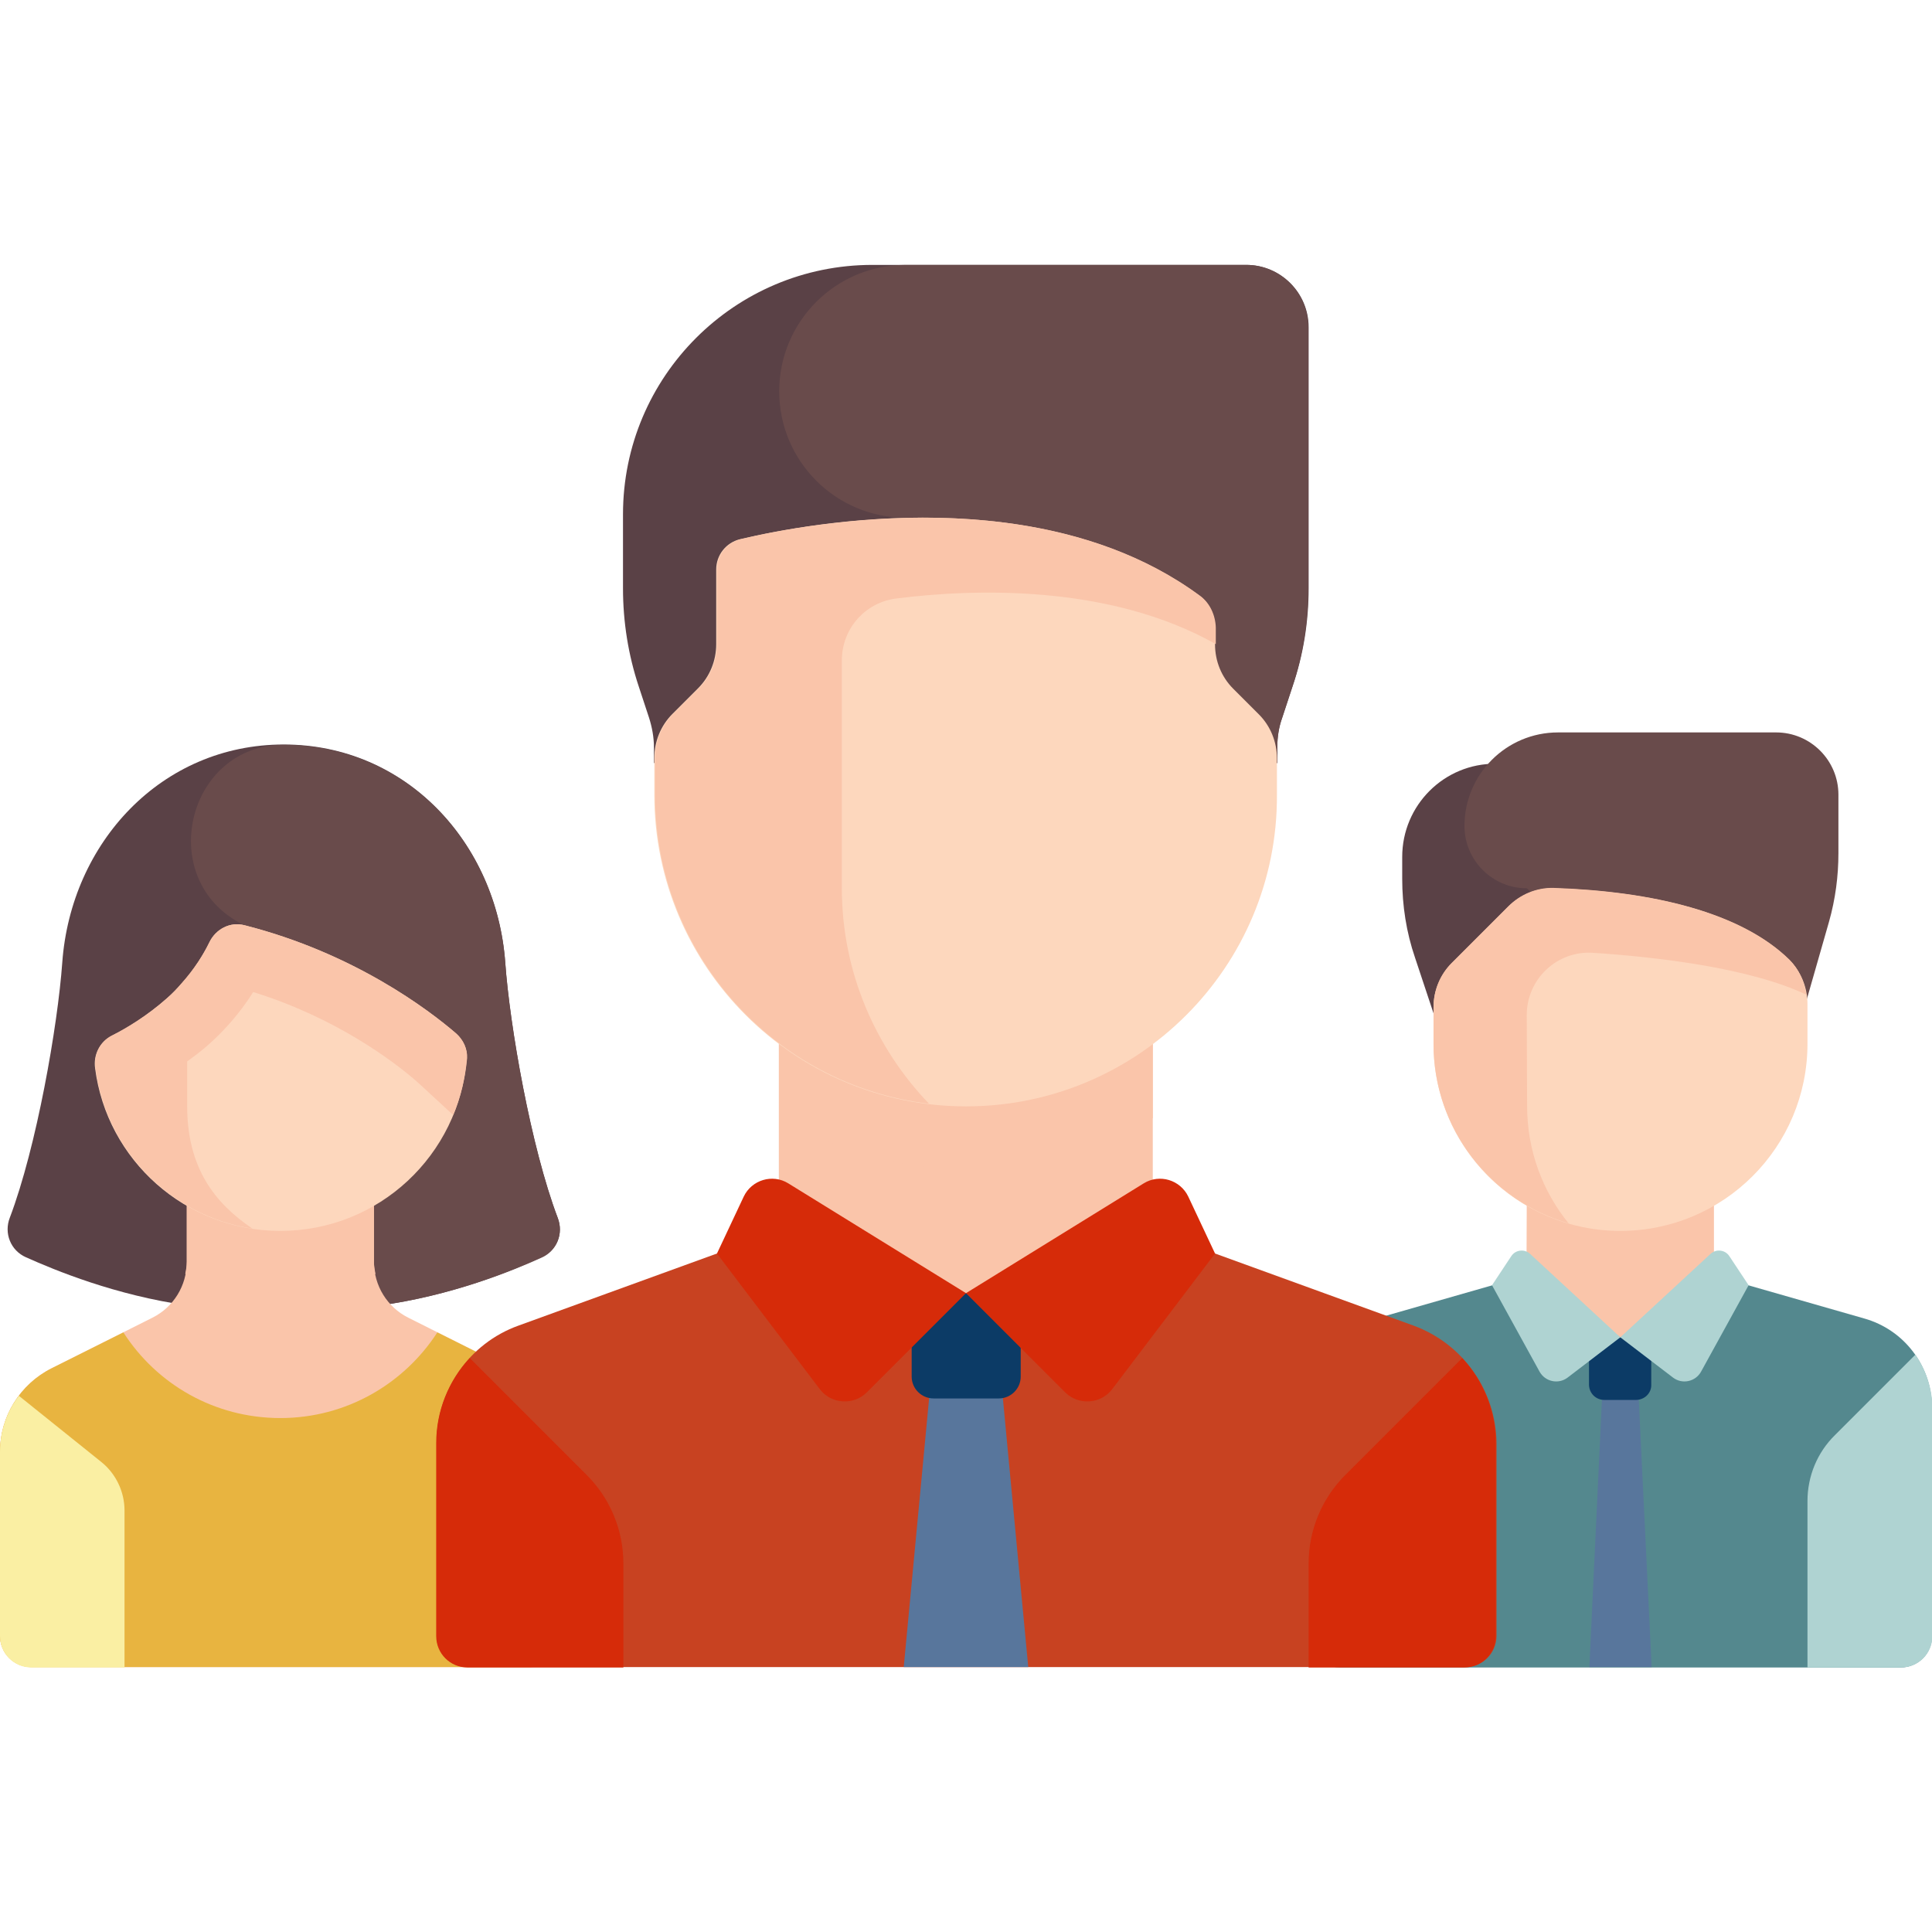 <?xml version="1.0" encoding="UTF-8"?> <!-- Generator: Adobe Illustrator 21.1.0, SVG Export Plug-In . SVG Version: 6.00 Build 0) --> <svg xmlns="http://www.w3.org/2000/svg" xmlns:xlink="http://www.w3.org/1999/xlink" id="Layer_1" x="0px" y="0px" viewBox="0 0 512 512" style="enable-background:new 0 0 512 512;" xml:space="preserve"> <style type="text/css"> .st0{fill:#5A4146;} .st1{fill:#694B4B;} .st2{fill:#FAC5AA;} .st3{fill:#54888E;} .st4{fill:#58769C;} .st5{fill:#FDD7BD;} .st6{fill:#AFD3D2;} .st7{fill:#0C3B66;} .st8{fill:#E8B440;} .st9{fill:#FAEFA3;} .st10{fill:#C84221;} .st11{fill:#D62B09;} </style> <path class="st0" d="M371.6,227.1v5.8c0,7.1,1.1,14.2,3.4,20.9l13.1,39.4h24.8v-90.8h-16.5C382.7,202.3,371.6,213.4,371.6,227.1z"></path> <path class="st1" d="M484.7,244.3l-14,48.9l-66.1-57.8c-9.1,0-16.5-7.4-16.5-16.5l0,0c0-13.7,11.1-24.8,24.8-24.8h57.8 c9.1,0,16.5,7.4,16.5,16.5v15.5C487.2,232.2,486.4,238.3,484.7,244.3z"></path> <rect x="404.6" y="317.9" class="st2" width="49.5" height="36.5"></rect> <path class="st2" d="M404.6,333.1c7.7,3.1,16,4.9,24.8,4.9s17.1-1.8,24.8-4.9v-15.2h-49.5L404.6,333.1L404.6,333.1z"></path> <path class="st3" d="M494,349.4L454.2,338l-24.8,16.4L404.6,338l-39.8,11.4c-10.6,3-18,12.8-18,23.8v60.4c0,4.6,3.7,8.3,8.3,8.3 h148.6c4.6,0,8.3-3.7,8.3-8.3v-60.4C512,362.1,504.7,352.4,494,349.4z"></path> <polygon class="st4" points="437.7,441.8 421.2,441.8 425.3,354.5 433.5,354.5 "></polygon> <path class="st5" d="M429.4,326.2L429.4,326.2c-27.4,0-49.5-22.2-49.5-49.5V267c0-4.4,1.7-8.6,4.8-11.7l15-15c3.2-3.2,7.5-5,12-4.9 c26.4,0.8,49.8,6.5,62.5,19c3.1,3.1,4.8,7.3,4.8,11.7v10.5C479,304,456.8,326.2,429.4,326.2z"></path> <path class="st2" d="M404.6,269c0-9.5,8-17.1,17.5-16.5c16.7,1.1,41.4,3.9,56.6,11.1c-0.5-3.5-2-6.8-4.5-9.3 c-12.8-12.5-36.1-18.1-62.5-19l0,0v0c-4.5-0.1-8.8,1.7-12,4.9l-15,15c-3.1,3.1-4.8,7.3-4.8,11.7v9.7c0,22.6,15.1,41.6,35.8,47.6 c-6.9-8.5-11-19.3-11-31.1L404.6,269L404.6,269z"></path> <path class="st6" d="M479,397.8c0-6.6,2.6-12.9,7.3-17.5l21.3-21.3c2.8,4.1,4.5,9,4.5,14.2v60.4c0,4.6-3.7,8.3-8.3,8.3H479 L479,397.8L479,397.8z"></path> <path class="st7" d="M433.5,371h-8.3c-2.3,0-4.1-1.8-4.1-4.1v-12.4h16.5v12.4C437.7,369.2,435.8,371,433.5,371z"></path> <g> <path class="st6" d="M429.4,354.4l-14,10.7c-2.4,1.8-5.9,1.1-7.4-1.6l-12.6-22.9l5.1-7.7c1.1-1.7,3.5-2,5-0.6L429.4,354.4z"></path> <path class="st6" d="M429.4,354.4l14,10.7c2.4,1.8,5.9,1.1,7.4-1.6l12.6-22.9l-5.1-7.7c-1.1-1.7-3.5-2-5-0.6L429.4,354.4z"></path> </g> <path class="st0" d="M147.8,322.7c-7.1-18.7-12.7-50.8-13.9-67.6c-2.3-31.8-26.3-57.8-58.7-57.8s-56.4,26-58.7,57.8 c-1.2,16.7-6.8,48.9-13.9,67.6c-1.6,4.1,0.2,8.7,4.3,10.5c7.6,3.4,23.7,10.1,43.1,12.8h50.3c19.4-2.6,35.6-9.3,43.1-12.8 C147.6,331.4,149.4,326.9,147.8,322.7z"></path> <path class="st1" d="M143.5,333.3c4.1-1.8,5.9-6.4,4.3-10.5c-7.1-18.7-12.7-50.8-13.9-67.6c-2.3-31.8-26.3-57.8-58.7-57.8 c-0.1,0-0.2,0-0.2,0c-24.9,0.1-33.7,34.1-12.3,46.7c1.3,0.8,2.1,1.1,2.1,1.1L83.6,346h16.8C119.7,343.4,136,336.7,143.5,333.3z"></path> <path class="st2" d="M134.9,362.6l-26.7-13.4c-5.6-2.8-9.1-8.5-9.1-14.8l0-24.8H49.5v24.8c0,6.3-3.5,12-9.1,14.8l-26.7,13.4 C5.3,366.8,0,375.4,0,384.7v48.8c0,4.6,3.7,8.3,8.3,8.3h132.1c4.6,0,8.3-3.7,8.3-8.3v-48.8C148.6,375.4,143.3,366.8,134.9,362.6z"></path> <path class="st2" d="M74.3,342.7c8.9,0,17.4-1.8,25.2-5.1c-0.2-1-0.4-2.1-0.4-3.2l0-24.8H49.5v24.8c0,1.1-0.2,2.1-0.4,3.2 C56.9,340.9,65.4,342.7,74.3,342.7z"></path> <path class="st8" d="M134.9,362.6l-19-9.5c-8.8,13.6-24.1,22.7-41.6,22.7s-32.8-9-41.6-22.7l-19,9.5C5.3,366.8,0,375.4,0,384.7v48.8 c0,4.6,3.7,8.3,8.3,8.3h132.1c4.6,0,8.3-3.7,8.3-8.3v-48.8C148.6,375.4,143.3,366.8,134.9,362.6z"></path> <path class="st5" d="M74.3,326.2L74.3,326.2c-25.2,0-46-18.8-49.1-43.1c-0.5-3.5,1.2-7,4.4-8.6c3.8-1.9,9.3-5.2,14.6-9.9 c5.9-5.3,9.3-10.8,11.3-14.9c1.7-3.5,5.5-5.5,9.3-4.5c29.1,7.4,48.9,22.5,56.1,28.7c1.9,1.7,3,4.1,2.8,6.6 C121.7,306.1,100.4,326.2,74.3,326.2z"></path> <path class="st2" d="M120.9,273.9c-7.2-6.2-27-21.3-56.1-28.7c-3.8-1-7.6,1-9.3,4.5c-1.5,3.1-3.9,7-7.5,11c0,0,0,0,0,0 c-1.1,1.3-2.3,2.6-3.7,3.8c-5.3,4.7-10.8,8-14.6,9.9c-3.2,1.6-4.9,5.1-4.4,8.6c2.8,21.9,19.9,39.3,41.6,42.6 c-9.9-6.7-17.3-16-17.3-32.5v-11.8c1.9-1.4,3.8-2.8,5.7-4.5c4.6-4.1,8.6-8.8,11.8-13.9c22.2,6.9,37.3,18.5,43,23.4 c1.6,1.4,5.4,5,10,9.2c2-4.7,3.2-9.8,3.7-15.1C123.9,278,122.8,275.6,120.9,273.9z"></path> <path class="st9" d="M5,369.9c-3.2,4.2-5,9.4-5,14.9v48.8c0,4.6,3.7,8.3,8.3,8.3H33v-41.6c0-5-2.3-9.8-6.2-12.9L5,369.9z"></path> <path class="st10" d="M374.6,351.3l-69.1-25.1L256,342.7l-49.5-16.5l-69.1,25.1c-13.1,4.7-21.7,17.2-21.7,31v51.2 c0,4.6,3.7,8.3,8.3,8.3h264.3c4.6,0,8.3-3.7,8.3-8.3v-51.2C396.4,368.5,387.7,356.1,374.6,351.3z"></path> <polygon class="st4" points="247.3,359.2 239.5,441.8 272.5,441.8 264.7,359.2 "></polygon> <path class="st7" d="M264.7,370.6h-17.3c-3.2,0-5.8-2.6-5.8-5.8v-22.1h28.9v22.1C270.5,368,267.9,370.6,264.7,370.6z"></path> <path class="st11" d="M387.5,359.9c5.6,6,8.9,14,8.9,22.5v51.2c0,4.6-3.7,8.3-8.3,8.3h-41.3v-27.6c0-8.8,3.5-17.2,9.7-23.4 L387.5,359.9z"></path> <path class="st0" d="M346.8,155.9V86.7c0-9.1-7.4-16.5-16.5-16.5h-99.1c-36.5,0-66.1,29.6-66.1,66.1v19.6c0,8.9,1.4,17.7,4.2,26.1 l2.7,8.2c0.8,2.5,1.3,5.2,1.3,7.8v4.2h165.2v-4.2c0-2.7,0.4-5.3,1.3-7.8l2.7-8.2C345.4,173.6,346.8,164.8,346.8,155.9z"></path> <path class="st1" d="M206.5,103.7c0,18.5,15,33.5,33.5,33.5h4.6l2.2,65h91.7v-4.2c0-2.7,0.4-5.3,1.3-7.8l2.7-8.2 c2.8-8.4,4.2-17.2,4.2-26.1V86.7c0-9.1-7.4-16.5-16.5-16.5H240C221.5,70.2,206.5,85.2,206.5,103.7z"></path> <rect x="206.4" y="268.4" class="st2" width="99.1" height="74.3"></rect> <path class="st2" d="M206.5,296.3c14.6,8.5,31.5,13.4,49.5,13.4s35-4.9,49.5-13.4v-27.9h-99.1L206.5,296.3L206.5,296.3z"></path> <g> <path class="st11" d="M256,342.7L229.7,369c-3.5,3.5-9.4,3.1-12.4-0.8l-27.3-36l7.1-15.1c2.1-4.4,7.6-6.1,11.8-3.5L256,342.7z"></path> <path class="st11" d="M256,342.7l26.3,26.3c3.5,3.5,9.4,3.1,12.4-0.8l27.3-36l-7.1-15.1c-2.1-4.4-7.6-6.1-11.8-3.5L256,342.7z"></path> </g> <path class="st5" d="M256,293.2L256,293.2c-45.6,0-82.6-37-82.6-82.6v-9.7c0-4.4,1.7-8.6,4.8-11.7l6.8-6.8c3.1-3.1,4.8-7.3,4.8-11.7 v-19.8c0-3.8,2.6-7.1,6.3-8c19.5-4.6,80.3-15.5,121.7,14.9c2.7,2,4.2,5.2,4.2,8.6v4.4c0,4.4,1.7,8.6,4.8,11.7l6.8,6.8 c3.1,3.1,4.8,7.3,4.8,11.7v9.7C338.6,256.2,301.6,293.2,256,293.2z"></path> <path class="st2" d="M317.9,157.8c-29.1-21.4-67.7-22.3-94.9-19.4c-11.5,1.2-20.9,3.1-26.7,4.5c-3.7,0.9-6.3,4.2-6.3,8v19.8 c0,4.4-1.7,8.6-4.8,11.7l-6.8,6.8c-3.1,3.1-4.8,7.3-4.8,11.7v9.7c0,42.2,31.7,77,72.6,81.9c-14.2-14.8-23.1-34.9-23.1-57.1V175 c0-8.4,6.2-15.4,14.5-16.4c19.8-2.5,56.1-4,84.6,12.1v-4.4C322.1,163,320.6,159.7,317.9,157.8z"></path> <path class="st11" d="M124.5,359.9c-5.6,6-8.9,14-8.9,22.5v51.2c0,4.6,3.7,8.3,8.3,8.3h41.3v-27.6c0-8.8-3.5-17.2-9.7-23.4 L124.5,359.9z"></path> </svg> 